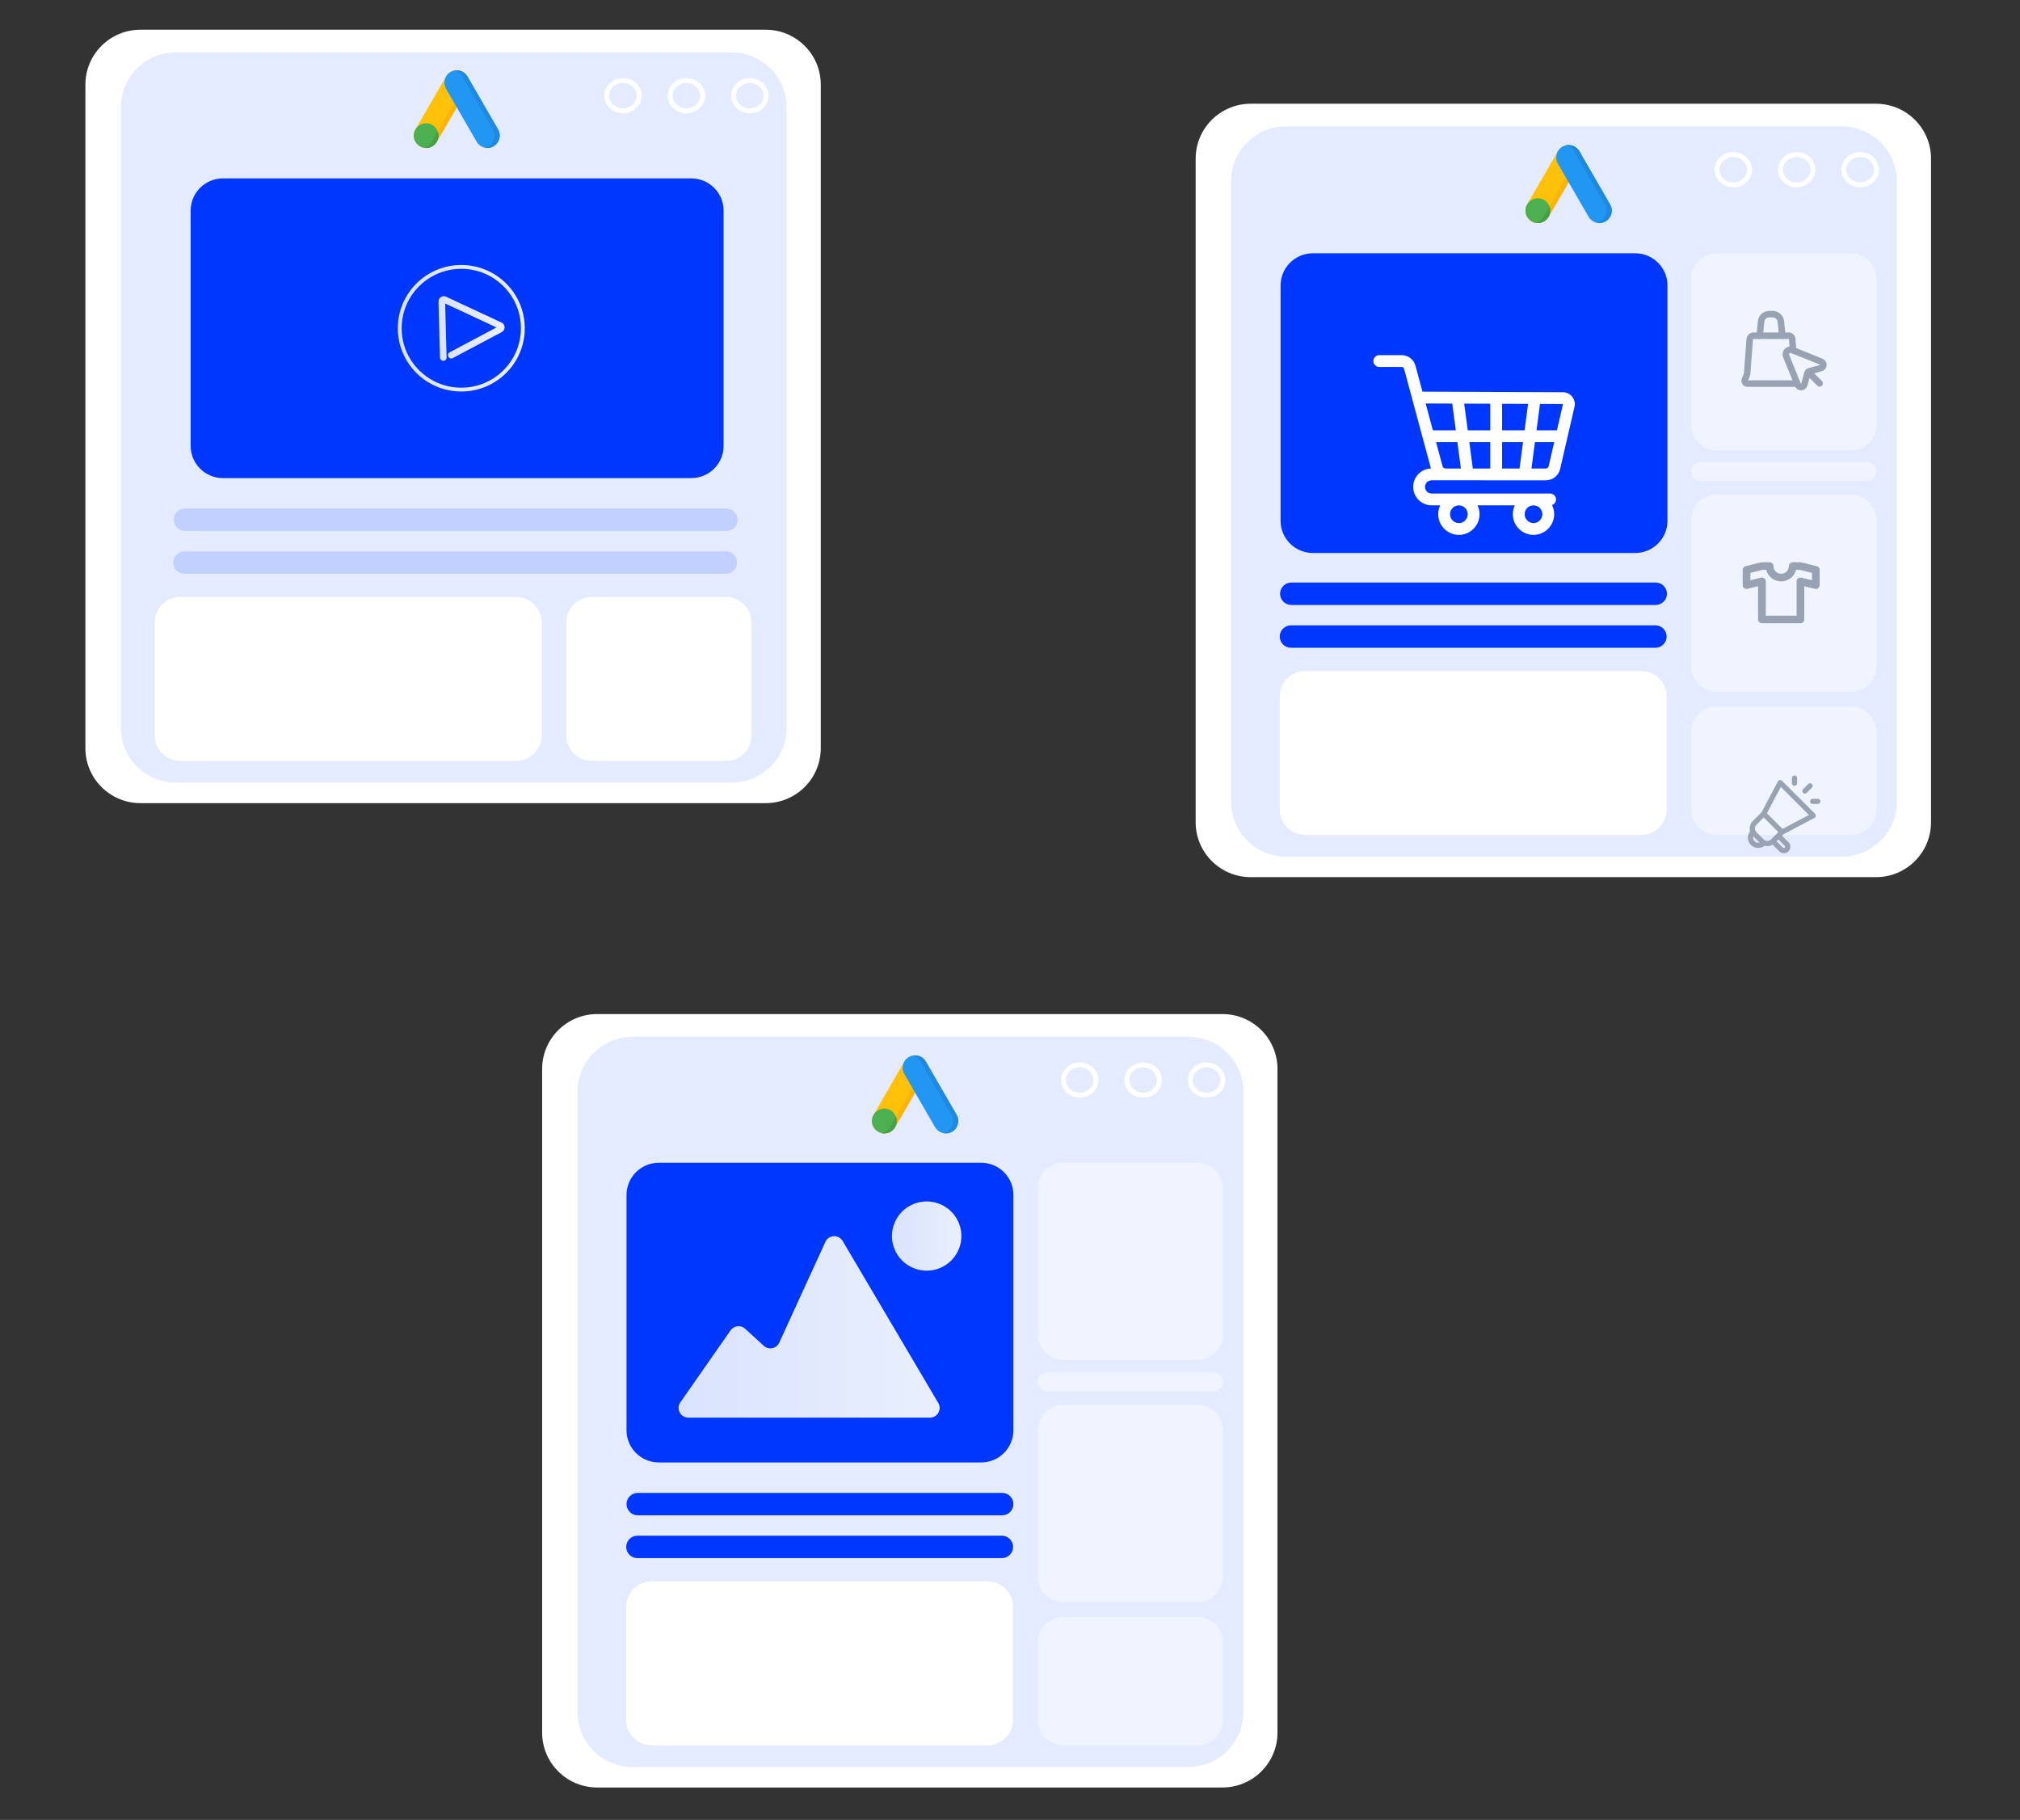 <svg width="544" height="490" viewBox="0 0 544 490" fill="none" xmlns="http://www.w3.org/2000/svg">
<rect x="0" y="0" width="544" height="490" fill="#333333" stroke="none"/>
<path d="M329.206 273.039H160.831C152.64 273.039 146 279.655 146 287.816V466.506C146 474.667 152.64 481.283 160.831 481.283H329.206C337.397 481.283 344.037 474.667 344.037 466.506V287.816C344.037 279.655 337.397 273.039 329.206 273.039Z" fill="white"/>
<path d="M320.009 279.143H170.37C162.179 279.143 155.539 285.759 155.539 293.92V460.994C155.539 469.155 162.179 475.771 170.37 475.771H320.009C328.2 475.771 334.84 469.155 334.84 460.994V293.92C334.84 285.759 328.2 279.143 320.009 279.143Z" fill="#E5EBFF"/>
<path d="M248.11 284.612C246.512 283.69 244.468 284.237 243.545 285.833L235.261 300.157C234.338 301.752 234.886 303.793 236.484 304.714C238.082 305.635 240.126 305.088 241.049 303.493L249.333 289.169C250.256 287.573 249.709 285.533 248.11 284.612V284.612Z" fill="#FFC107"/>
<path d="M248.111 284.611C247.364 284.181 246.521 284.071 245.739 284.239C246.071 284.31 246.398 284.433 246.707 284.611C248.306 285.533 248.854 287.573 247.931 289.169L239.647 303.493C239.155 304.343 238.345 304.895 237.453 305.086C238.834 305.383 240.306 304.779 241.05 303.493L249.334 289.169C250.257 287.573 249.71 285.533 248.111 284.611V284.611Z" fill="#FFB300"/>
<path d="M238.151 305.159C239.995 305.159 241.489 303.667 241.489 301.827C241.489 299.986 239.995 298.494 238.151 298.494C236.307 298.494 234.812 299.986 234.812 301.827C234.812 303.667 236.307 305.159 238.151 305.159Z" fill="#4CAF50"/>
<path d="M237.454 305.085C237.453 305.086 237.453 305.086 237.453 305.086C237.679 305.134 237.912 305.16 238.152 305.16C239.996 305.16 241.491 303.668 241.491 301.827C241.491 301.419 241.417 301.027 241.282 300.665L239.647 303.491C239.155 304.342 238.345 304.894 237.454 305.085V305.085Z" fill="#43A047"/>
<path d="M257.615 300.157L249.33 285.833C248.408 284.237 246.364 283.69 244.765 284.612C243.167 285.533 242.619 287.573 243.542 289.169L251.826 303.493C252.749 305.088 254.793 305.635 256.391 304.714C257.99 303.793 258.538 301.752 257.615 300.157V300.157Z" fill="#2196F3"/>
<path d="M257.616 300.156L249.331 285.832C248.587 284.546 247.115 283.942 245.734 284.238C246.626 284.43 247.436 284.982 247.928 285.832L256.212 300.156C257.135 301.752 256.587 303.792 254.989 304.713C254.679 304.892 254.352 305.015 254.021 305.086C254.802 305.253 255.646 305.144 256.392 304.713C257.991 303.792 258.538 301.752 257.616 300.156Z" fill="#1E88E5"/>
<path d="M264.223 313.073H177.423C172.62 313.073 168.727 316.953 168.727 321.738V385.099C168.727 389.884 172.62 393.764 177.423 393.764H264.223C269.025 393.764 272.919 389.884 272.919 385.099V321.738C272.919 316.953 269.025 313.073 264.223 313.073Z" fill="#0037FF"/>
<path d="M185.363 381.695H250.431C252.456 381.695 253.714 379.501 252.688 377.763L226.928 334.13C225.855 332.31 223.167 332.45 222.288 334.368L209.851 361.524C209.112 363.136 207.009 363.562 205.699 362.366L200.669 357.769C199.5 356.703 197.653 356.907 196.75 358.202L183.215 377.596C182.008 379.327 183.25 381.695 185.366 381.695H185.363Z" fill="url(#paint0_linear_1419_13262)"/>
<path d="M253.135 341.416C257.907 339.447 260.173 333.996 258.196 329.241C256.22 324.486 250.749 322.228 245.977 324.198C241.205 326.167 238.938 331.618 240.915 336.373C242.892 341.128 248.363 343.386 253.135 341.416Z" fill="url(#paint1_linear_1419_13262)"/>
<path d="M290.782 295.541C287.998 295.541 285.734 293.415 285.734 290.802C285.734 288.189 287.998 286.062 290.782 286.062C293.565 286.062 295.829 288.189 295.829 290.802C295.829 293.415 293.565 295.541 290.782 295.541ZM290.782 287.381C288.727 287.381 287.058 288.914 287.058 290.802C287.058 292.69 288.73 294.223 290.782 294.223C292.833 294.223 294.506 292.69 294.506 290.802C294.506 288.914 292.833 287.381 290.782 287.381Z" fill="white"/>
<path d="M307.86 295.541C305.076 295.541 302.812 293.415 302.812 290.802C302.812 288.189 305.076 286.062 307.86 286.062C310.643 286.062 312.907 288.189 312.907 290.802C312.907 293.415 310.643 295.541 307.86 295.541ZM307.86 287.381C305.805 287.381 304.136 288.914 304.136 290.802C304.136 292.69 305.808 294.223 307.86 294.223C309.912 294.223 311.584 292.69 311.584 290.802C311.584 288.914 309.912 287.381 307.86 287.381Z" fill="white"/>
<path d="M324.946 295.541C322.162 295.541 319.898 293.415 319.898 290.802C319.898 288.189 322.162 286.062 324.946 286.062C327.729 286.062 329.993 288.189 329.993 290.802C329.993 293.415 327.729 295.541 324.946 295.541ZM324.946 287.381C322.891 287.381 321.222 288.914 321.222 290.802C321.222 292.69 322.894 294.223 324.946 294.223C326.998 294.223 328.67 292.69 328.67 290.802C328.67 288.914 326.998 287.381 324.946 287.381Z" fill="white"/>
<path d="M269.889 407.997H171.756C170.084 407.997 168.727 406.644 168.727 404.978C168.727 403.312 170.084 401.959 171.756 401.959H269.889C271.561 401.959 272.919 403.312 272.919 404.978C272.919 406.644 271.561 407.997 269.889 407.997Z" fill="#0037FF"/>
<path d="M269.803 419.525H171.67C169.998 419.525 168.641 418.172 168.641 416.506C168.641 414.84 169.998 413.487 171.67 413.487H269.803C271.475 413.487 272.833 414.84 272.833 416.506C272.833 418.172 271.475 419.525 269.803 419.525Z" fill="#0037FF"/>
<path d="M265.956 425.786H175.517C171.719 425.786 168.641 428.854 168.641 432.638V463.068C168.641 466.852 171.719 469.92 175.517 469.92H265.956C269.754 469.92 272.833 466.852 272.833 463.068V432.638C272.833 428.854 269.754 425.786 265.956 425.786Z" fill="white"/>
<path opacity="0.43" d="M322.457 313.072H286.346C282.548 313.072 279.469 316.14 279.469 319.924V359.315C279.469 363.1 282.548 366.167 286.346 366.167H322.457C326.255 366.167 329.334 363.1 329.334 359.315V319.924C329.334 316.14 326.255 313.072 322.457 313.072Z" fill="white"/>
<path opacity="0.43" d="M322.457 378.256H286.346C282.548 378.256 279.469 381.324 279.469 385.108V424.499C279.469 428.283 282.548 431.351 286.346 431.351H322.457C326.255 431.351 329.334 428.283 329.334 424.499V385.108C329.334 381.324 326.255 378.256 322.457 378.256Z" fill="white"/>
<path opacity="0.43" d="M322.457 435.332H286.346C282.548 435.332 279.469 438.4 279.469 442.184V463.064C279.469 466.848 282.548 469.916 286.346 469.916H322.457C326.255 469.916 329.334 466.848 329.334 463.064V442.184C329.334 438.4 326.255 435.332 322.457 435.332Z" fill="white"/>
<path opacity="0.43" d="M326.765 374.602H282.033C280.618 374.602 279.469 373.457 279.469 372.047C279.469 370.636 280.618 369.491 282.033 369.491H326.765C328.181 369.491 329.33 370.636 329.33 372.047C329.33 373.457 328.181 374.602 326.765 374.602Z" fill="white"/>
<path d="M206.206 8H37.831C29.64 8 23 14.616 23 22.777V201.467C23 209.628 29.64 216.244 37.831 216.244H206.206C214.397 216.244 221.037 209.628 221.037 201.467V22.777C221.037 14.616 214.397 8 206.206 8Z" fill="white"/>
<path d="M197.009 14.104H47.37C39.179 14.104 32.539 20.721 32.539 28.882V195.956C32.539 204.117 39.179 210.733 47.37 210.733H197.009C205.2 210.733 211.84 204.117 211.84 195.956V28.882C211.84 20.721 205.2 14.104 197.009 14.104Z" fill="#E5EBFF"/>
<path d="M124.67 19.376C123.078 18.459 121.043 19.003 120.124 20.592L111.876 34.854C110.957 36.443 111.502 38.474 113.094 39.392C114.685 40.309 116.721 39.765 117.639 38.176L125.888 23.914C126.807 22.325 126.261 20.294 124.67 19.376V19.376Z" fill="#FFC107"/>
<path d="M124.667 19.376C123.923 18.948 123.083 18.838 122.305 19.005C122.635 19.076 122.961 19.198 123.269 19.376C124.861 20.293 125.406 22.325 124.487 23.914L116.239 38.176C115.749 39.022 114.942 39.572 114.055 39.763C115.429 40.058 116.895 39.457 117.636 38.176L125.885 23.914C126.803 22.325 126.258 20.293 124.667 19.376V19.376Z" fill="#FFB300"/>
<path d="M114.754 39.835C116.59 39.835 118.078 38.349 118.078 36.517C118.078 34.684 116.59 33.198 114.754 33.198C112.918 33.198 111.43 34.684 111.43 36.517C111.43 38.349 112.918 39.835 114.754 39.835Z" fill="#4CAF50"/>
<path d="M114.055 39.765C114.055 39.766 114.055 39.766 114.055 39.767C114.279 39.814 114.512 39.84 114.751 39.84C116.587 39.84 118.075 38.354 118.075 36.522C118.075 36.114 118.001 35.725 117.867 35.364L116.239 38.178C115.749 39.025 114.943 39.575 114.055 39.765V39.765Z" fill="#43A047"/>
<path d="M134.138 34.854L125.889 20.592C124.971 19.003 122.936 18.459 121.344 19.376C119.752 20.294 119.207 22.325 120.126 23.914L128.375 38.176C129.293 39.765 131.328 40.309 132.92 39.392C134.511 38.474 135.057 36.443 134.138 34.854V34.854Z" fill="#2196F3"/>
<path d="M134.135 34.853L125.886 20.591C125.145 19.311 123.679 18.709 122.305 19.005C123.192 19.195 123.999 19.745 124.489 20.591L132.737 34.853C133.656 36.442 133.111 38.474 131.519 39.391C131.211 39.569 130.886 39.691 130.555 39.762C131.333 39.929 132.173 39.82 132.917 39.391C134.508 38.474 135.053 36.442 134.135 34.853Z" fill="#1E88E5"/>
<path d="M186.169 48.036H60.04C55.237 48.036 51.344 51.915 51.344 56.701V120.062C51.344 124.847 55.237 128.726 60.04 128.726H186.169C190.972 128.726 194.865 124.847 194.865 120.062V56.701C194.865 51.915 190.972 48.036 186.169 48.036Z" fill="#0037FF"/>
<path d="M167.774 30.505C164.99 30.505 162.727 28.379 162.727 25.766C162.727 23.152 164.99 21.026 167.774 21.026C170.557 21.026 172.821 23.152 172.821 25.766C172.821 28.379 170.557 30.505 167.774 30.505ZM167.774 22.345C165.719 22.345 164.05 23.878 164.05 25.766C164.05 27.654 165.722 29.187 167.774 29.187C169.826 29.187 171.498 27.654 171.498 25.766C171.498 23.878 169.826 22.345 167.774 22.345Z" fill="white"/>
<path d="M184.86 30.505C182.076 30.505 179.812 28.379 179.812 25.766C179.812 23.152 182.076 21.026 184.86 21.026C187.643 21.026 189.907 23.152 189.907 25.766C189.907 28.379 187.643 30.505 184.86 30.505ZM184.86 22.345C182.805 22.345 181.136 23.878 181.136 25.766C181.136 27.654 182.808 29.187 184.86 29.187C186.912 29.187 188.584 27.654 188.584 25.766C188.584 23.878 186.912 22.345 184.86 22.345Z" fill="white"/>
<path d="M201.946 30.505C199.162 30.505 196.898 28.379 196.898 25.766C196.898 23.152 199.162 21.026 201.946 21.026C204.729 21.026 206.993 23.152 206.993 25.766C206.993 28.379 204.729 30.505 201.946 30.505ZM201.946 22.345C199.891 22.345 198.222 23.878 198.222 25.766C198.222 27.654 199.894 29.187 201.946 29.187C203.998 29.187 205.67 27.654 205.67 25.766C205.67 23.878 203.998 22.345 201.946 22.345Z" fill="white"/>
<path d="M195.615 142.956H49.795C48.123 142.956 46.766 141.603 46.766 139.937C46.766 138.271 48.123 136.918 49.795 136.918H195.615C197.287 136.918 198.644 138.271 198.644 139.937C198.644 141.603 197.287 142.956 195.615 142.956Z" fill="#C2D0FF"/>
<path d="M195.482 154.489H49.663C47.99 154.489 46.633 153.136 46.633 151.47C46.633 149.804 47.99 148.451 49.663 148.451H195.482C197.154 148.451 198.512 149.804 198.512 151.47C198.512 153.136 197.154 154.489 195.482 154.489Z" fill="#C2D0FF"/>
<path d="M138.995 160.738H48.556C44.759 160.738 41.68 163.806 41.68 167.59V198.02C41.68 201.805 44.759 204.872 48.556 204.872H138.995C142.793 204.872 145.872 201.805 145.872 198.02V167.59C145.872 163.806 142.793 160.738 138.995 160.738Z" fill="white"/>
<path d="M195.496 160.738H159.385C155.587 160.738 152.508 163.806 152.508 167.59V198.02C152.508 201.805 155.587 204.872 159.385 204.872H195.496C199.294 204.872 202.373 201.805 202.373 198.02V167.59C202.373 163.806 199.294 160.738 195.496 160.738Z" fill="white"/>
<path d="M141.322 88.381C141.322 97.789 133.669 105.414 124.227 105.414C114.786 105.414 107.133 97.789 107.133 88.381C107.133 78.974 114.786 71.349 124.227 71.349C133.669 71.349 141.322 78.974 141.322 88.381ZM140.286 88.381C140.286 79.543 133.095 72.381 124.227 72.381C115.36 72.381 108.169 79.546 108.169 88.381C108.169 97.216 115.36 104.382 124.227 104.382C133.095 104.382 140.286 97.216 140.286 88.381Z" fill="url(#paint2_linear_1419_13262)"/>
<path d="M119.379 97.158C118.9 97.158 118.504 96.777 118.493 96.296L118.086 81.213C118.073 80.715 118.316 80.255 118.733 79.983C119.15 79.71 119.67 79.672 120.121 79.884L135.075 86.852C135.568 87.08 135.886 87.56 135.899 88.105C135.913 88.647 135.622 89.144 135.144 89.4L121.944 96.412C121.51 96.641 120.973 96.477 120.744 96.048C120.514 95.618 120.675 95.08 121.109 94.852L133.7 88.163L119.882 81.724L120.272 96.249C120.285 96.736 119.899 97.145 119.406 97.155C119.4 97.155 119.389 97.155 119.383 97.155L119.379 97.158Z" fill="url(#paint3_linear_1419_13262)"/>
<path d="M505.206 27.93H336.831C328.64 27.93 322 34.546 322 42.707V221.396C322 229.558 328.64 236.174 336.831 236.174H505.206C513.397 236.174 520.037 229.558 520.037 221.396V42.707C520.037 34.546 513.397 27.93 505.206 27.93Z" fill="white"/>
<path d="M496.009 34.031H346.37C338.179 34.031 331.539 40.647 331.539 48.809V215.883C331.539 224.044 338.179 230.66 346.37 230.66H496.009C504.2 230.66 510.84 224.044 510.84 215.883V48.809C510.84 40.647 504.2 34.031 496.009 34.031Z" fill="#E5EBFF"/>
<path d="M424.11 39.505C422.512 38.584 420.468 39.131 419.545 40.726L411.261 55.05C410.338 56.646 410.886 58.686 412.484 59.607C414.082 60.529 416.126 59.982 417.049 58.386L425.333 44.062C426.256 42.467 425.709 40.426 424.11 39.505V39.505Z" fill="#FFC107"/>
<path d="M424.111 39.505C423.364 39.075 422.521 38.965 421.739 39.132C422.071 39.204 422.398 39.327 422.707 39.505C424.306 40.426 424.854 42.467 423.931 44.062L415.647 58.386C415.155 59.236 414.345 59.789 413.453 59.98C414.834 60.277 416.306 59.673 417.05 58.386L425.334 44.062C426.257 42.467 425.71 40.426 424.111 39.505V39.505Z" fill="#FFB300"/>
<path d="M414.151 60.055C415.995 60.055 417.489 58.563 417.489 56.722C417.489 54.882 415.995 53.39 414.151 53.39C412.307 53.39 410.812 54.882 410.812 56.722C410.812 58.563 412.307 60.055 414.151 60.055Z" fill="#4CAF50"/>
<path d="M413.454 59.981C413.453 59.981 413.453 59.981 413.453 59.982C413.679 60.03 413.912 60.056 414.152 60.056C415.996 60.056 417.491 58.563 417.491 56.723C417.491 56.314 417.417 55.922 417.282 55.56L415.647 58.387C415.155 59.237 414.345 59.789 413.454 59.981V59.981Z" fill="#43A047"/>
<path d="M433.615 55.05L425.33 40.726C424.408 39.131 422.364 38.584 420.765 39.505C419.167 40.426 418.619 42.467 419.542 44.062L427.826 58.386C428.749 59.982 430.793 60.529 432.391 59.607C433.99 58.686 434.538 56.646 433.615 55.05V55.05Z" fill="#2196F3"/>
<path d="M433.616 55.05L425.331 40.726C424.587 39.439 423.115 38.835 421.734 39.132C422.626 39.323 423.436 39.875 423.928 40.726L432.212 55.05C433.135 56.645 432.587 58.686 430.989 59.607C430.679 59.785 430.352 59.908 430.021 59.979C430.802 60.147 431.646 60.037 432.392 59.607C433.991 58.686 434.538 56.645 433.616 55.05Z" fill="#1E88E5"/>
<path d="M440.363 68.199H353.563C348.761 68.199 344.867 72.079 344.867 76.864V140.225C344.867 145.01 348.761 148.89 353.563 148.89H440.363C445.166 148.89 449.059 145.01 449.059 140.225V76.864C449.059 72.079 445.166 68.199 440.363 68.199Z" fill="#0037FF"/>
<g clip-path="url(#clip0_1419_13262)">
<path d="M385.54 132.885C383.17 132.764 383.214 129.431 385.54 129.315C392.126 129.338 409.498 129.321 416.294 129.326C418.153 129.326 419.743 128.061 420.161 126.25L424.02 109.54C424.241 108.583 424.018 107.593 423.408 106.823C422.799 106.054 421.886 105.606 420.904 105.606C418.17 105.606 394.964 105.501 383.077 105.454L381.193 98.463C380.741 96.792 379.216 95.625 377.485 95.625H371.449C370.571 95.625 369.859 96.337 369.859 97.215C369.859 98.093 370.571 98.805 371.449 98.805H377.485C377.783 98.805 378.046 99.006 378.123 99.292L385.359 126.14C384.087 126.186 382.902 126.703 382.003 127.615C381.059 128.573 380.552 129.842 380.575 131.187C380.622 133.877 382.849 136.065 385.54 136.065H387.858C387.514 136.789 387.32 137.598 387.32 138.451C387.32 141.519 389.817 144.016 392.885 144.016C395.954 144.016 398.451 141.519 398.451 138.451C398.451 137.597 398.257 136.789 397.913 136.065H407.953C407.608 136.789 407.415 137.597 407.415 138.45C407.415 141.519 409.912 144.015 412.98 144.015C416.049 144.015 418.546 141.518 418.546 138.45C418.546 137.564 418.336 136.726 417.967 135.982C418.596 135.77 419.049 135.176 419.049 134.476C419.049 133.597 418.338 132.885 417.459 132.885H385.54ZM395.271 138.451C395.271 139.766 394.201 140.836 392.885 140.836C391.57 140.836 390.5 139.766 390.5 138.451C390.5 137.136 391.569 136.067 392.883 136.066H392.887C394.202 136.067 395.271 137.136 395.271 138.451ZM412.98 140.835C411.665 140.835 410.595 139.765 410.595 138.45C410.595 137.148 411.644 136.086 412.942 136.066H413.019C414.317 136.086 415.366 137.148 415.366 138.45C415.366 139.765 414.296 140.835 412.98 140.835V140.835ZM420.916 108.798C420.925 108.81 420.924 108.815 420.922 108.824L419.296 115.866H413.79L414.727 108.761L420.891 108.786C420.901 108.786 420.906 108.786 420.916 108.798V108.798ZM404.523 126.146V119.046H410.163L409.226 126.146H404.523ZM396.638 126.146L395.694 119.046H401.343V126.146H396.638ZM389.319 126.146H389.314C388.926 126.146 388.585 125.885 388.484 125.512L386.741 119.046H392.486L393.43 126.146H389.319ZM395.271 115.866L394.314 108.679L401.343 108.707V115.866H395.271ZM404.523 115.866V108.72L411.522 108.748L410.582 115.866H404.523ZM391.104 108.666L392.062 115.866H385.884L383.936 108.637L391.104 108.666ZM416.294 126.146H412.433L413.37 119.046H418.561L417.063 125.535C416.98 125.895 416.664 126.146 416.294 126.146Z" fill="white"/>
</g>
<path d="M466.782 50.427C463.998 50.427 461.734 48.301 461.734 45.688C461.734 43.074 463.998 40.948 466.782 40.948C469.565 40.948 471.829 43.074 471.829 45.688C471.829 48.301 469.565 50.427 466.782 50.427ZM466.782 42.267C464.727 42.267 463.058 43.8 463.058 45.688C463.058 47.575 464.73 49.109 466.782 49.109C468.833 49.109 470.506 47.575 470.506 45.688C470.506 43.8 468.833 42.267 466.782 42.267Z" fill="white"/>
<path d="M483.86 50.427C481.076 50.427 478.812 48.301 478.812 45.688C478.812 43.074 481.076 40.948 483.86 40.948C486.643 40.948 488.907 43.074 488.907 45.688C488.907 48.301 486.643 50.427 483.86 50.427ZM483.86 42.267C481.805 42.267 480.136 43.8 480.136 45.688C480.136 47.575 481.808 49.109 483.86 49.109C485.912 49.109 487.584 47.575 487.584 45.688C487.584 43.8 485.912 42.267 483.86 42.267Z" fill="white"/>
<path d="M500.946 50.427C498.162 50.427 495.898 48.301 495.898 45.688C495.898 43.074 498.162 40.948 500.946 40.948C503.729 40.948 505.993 43.074 505.993 45.688C505.993 48.301 503.729 50.427 500.946 50.427ZM500.946 42.267C498.891 42.267 497.222 43.8 497.222 45.688C497.222 47.575 498.894 49.109 500.946 49.109C502.998 49.109 504.67 47.575 504.67 45.688C504.67 43.8 502.998 42.267 500.946 42.267Z" fill="white"/>
<path d="M445.889 162.889H347.756C346.084 162.889 344.727 161.537 344.727 159.87C344.727 158.204 346.084 156.852 347.756 156.852H445.889C447.561 156.852 448.919 158.204 448.919 159.87C448.919 161.537 447.561 162.889 445.889 162.889Z" fill="#0037FF"/>
<path d="M445.803 174.414H347.67C345.998 174.414 344.641 173.061 344.641 171.395C344.641 169.729 345.998 168.376 347.67 168.376H445.803C447.475 168.376 448.833 169.729 448.833 171.395C448.833 173.061 447.475 174.414 445.803 174.414Z" fill="#0037FF"/>
<path d="M441.956 180.673H351.517C347.719 180.673 344.641 183.741 344.641 187.525V217.955C344.641 221.739 347.719 224.807 351.517 224.807H441.956C445.754 224.807 448.833 221.739 448.833 217.955V187.525C448.833 183.741 445.754 180.673 441.956 180.673Z" fill="white"/>
<path opacity="0.43" d="M498.472 68.199H462.361C458.563 68.199 455.484 71.267 455.484 75.051V114.442C455.484 118.227 458.563 121.294 462.361 121.294H498.472C502.27 121.294 505.349 118.227 505.349 114.442V75.051C505.349 71.267 502.27 68.199 498.472 68.199Z" fill="white"/>
<path d="M490.384 99.108L487.379 99.929C487.068 100.014 486.825 100.256 486.74 100.566L485.916 103.561C485.685 104.399 484.518 104.468 484.19 103.662L481.026 95.885C480.604 94.849 481.64 93.816 482.681 94.236L490.486 97.389C491.294 97.716 491.226 98.879 490.384 99.108Z" stroke="#98A2B3" stroke-width="1.752" stroke-miterlimit="10" stroke-linecap="round" stroke-linejoin="round"/>
<path d="M486.977 100.165L490.052 103.229" stroke="#98A2B3" stroke-width="1.752" stroke-miterlimit="10" stroke-linecap="round" stroke-linejoin="round"/>
<path d="M482.887 94.319L482.658 91.281C482.621 90.782 482.204 90.397 481.703 90.397H472.173C471.671 90.397 471.255 90.782 471.217 91.281L470.53 100.437C470.515 100.637 470.469 100.834 470.394 101.02L469.898 102.262C469.702 102.753 470.064 103.285 470.594 103.285H483.281C483.547 103.285 483.77 103.151 483.903 102.956" stroke="#98A2B3" stroke-width="1.752" stroke-miterlimit="10" stroke-linecap="round" stroke-linejoin="round"/>
<path d="M473.883 90.398L474.271 86.57C474.385 85.441 475.339 84.581 476.479 84.581H477.391C478.53 84.581 479.484 85.441 479.599 86.57L479.987 90.398" stroke="#98A2B3" stroke-width="1.752" stroke-miterlimit="10" stroke-linecap="round" stroke-linejoin="round"/>
<path opacity="0.43" d="M498.457 133.146H462.346C458.548 133.146 455.469 136.213 455.469 139.997V179.389C455.469 183.173 458.548 186.241 462.346 186.241H498.457C502.255 186.241 505.334 183.173 505.334 179.389V139.997C505.334 136.213 502.255 133.146 498.457 133.146Z" fill="white"/>
<path d="M489.269 152.448L485.139 151.421C485.056 151.401 484.971 151.39 484.887 151.391H482.794C482.221 151.391 481.757 151.85 481.757 152.417C481.757 153.551 480.828 154.471 479.683 154.471C478.537 154.471 477.609 153.551 477.609 152.417C477.609 151.85 477.144 151.391 476.572 151.391H474.472C474.386 151.391 474.301 151.401 474.219 151.421L470.096 152.448C469.636 152.563 469.312 152.973 469.313 153.444V157.551C469.313 158.117 469.777 158.577 470.35 158.577C470.434 158.577 470.519 158.567 470.602 158.546L473.461 157.839V166.79C473.461 167.357 473.925 167.817 474.498 167.817H484.868C485.441 167.817 485.905 167.357 485.905 166.79V157.839L488.764 158.546C489.32 158.684 489.883 158.35 490.022 157.8C490.042 157.718 490.053 157.635 490.053 157.551V153.444C490.053 152.973 489.73 152.563 489.269 152.448ZM487.979 156.235L485.12 155.528C484.81 155.453 484.482 155.522 484.23 155.715C483.978 155.909 483.831 156.208 483.831 156.524V165.764H475.535V156.524C475.535 155.957 475.07 155.497 474.498 155.497C474.413 155.497 474.328 155.508 474.246 155.528L471.387 156.235V154.245L474.601 153.444H475.666C476.237 155.64 478.498 156.963 480.717 156.399C482.181 156.026 483.325 154.894 483.701 153.444H484.759L487.979 154.245V156.235Z" fill="#98A2B3"/>
<path opacity="0.43" d="M498.457 190.224H462.346C458.548 190.224 455.469 193.291 455.469 197.076V217.955C455.469 221.739 458.548 224.807 462.346 224.807H498.457C502.255 224.807 505.334 221.739 505.334 217.955V197.076C505.334 193.291 502.255 190.224 498.457 190.224Z" fill="white"/>
<g clip-path="url(#clip1_1419_13262)">
<path d="M479.918 210.225C479.762 210.068 479.54 209.993 479.321 210.029C479.102 210.061 478.912 210.196 478.808 210.392L474.415 218.69L472.021 221.084C471.285 221.821 471.059 222.868 471.32 223.806C470.458 224.901 470.519 226.49 471.528 227.5C472.073 228.044 472.788 228.316 473.503 228.316C474.113 228.316 474.717 228.105 475.222 227.708C475.467 227.776 475.717 227.823 475.97 227.823C476.46 227.822 476.946 227.685 477.381 227.43L479.179 229.227C479.519 229.567 479.965 229.737 480.412 229.737C480.859 229.737 481.306 229.567 481.646 229.227C482.327 228.547 482.327 227.44 481.646 226.76L479.919 225.032L480.338 224.613L488.636 220.219C488.831 220.116 488.966 219.925 489 219.706C489.032 219.487 488.96 219.265 488.803 219.109L479.918 210.225ZM472.515 226.513C472.152 226.149 472.037 225.634 472.159 225.169L473.859 226.869C473.394 226.991 472.879 226.877 472.515 226.513V226.513ZM474.983 226.019L473.009 224.045C472.465 223.501 472.465 222.615 473.009 222.071L474.983 220.096L478.932 224.045L476.957 226.019C476.413 226.564 475.528 226.564 474.983 226.019V226.019ZM480.659 227.747C480.747 227.834 480.76 227.939 480.76 227.993C480.76 228.048 480.747 228.153 480.66 228.24C480.526 228.373 480.3 228.374 480.166 228.24L478.438 226.513L478.932 226.019L480.659 227.747ZM480.048 223.187L475.841 218.98L479.6 211.881L487.148 219.428L480.048 223.187ZM482.577 210.892V209.496C482.577 209.11 482.889 208.798 483.275 208.798C483.661 208.798 483.973 209.11 483.973 209.496V210.892C483.973 211.277 483.661 211.59 483.275 211.59C482.889 211.59 482.577 211.277 482.577 210.892ZM490.255 215.777C490.255 216.163 489.942 216.475 489.557 216.475H488.161C487.775 216.475 487.463 216.163 487.463 215.777C487.463 215.392 487.775 215.079 488.161 215.079H489.557C489.942 215.079 490.255 215.392 490.255 215.777ZM485.573 213.479C485.301 213.206 485.301 212.765 485.573 212.492L486.969 211.096C487.242 210.823 487.684 210.823 487.956 211.096C488.229 211.369 488.229 211.81 487.956 212.083L486.56 213.479C486.424 213.615 486.245 213.683 486.067 213.683C485.888 213.683 485.71 213.615 485.573 213.479Z" fill="#98A2B3"/>
</g>
<path opacity="0.43" d="M502.765 129.491H458.033C456.618 129.491 455.469 128.346 455.469 126.935C455.469 125.525 456.618 124.38 458.033 124.38H502.765C504.181 124.38 505.33 125.525 505.33 126.935C505.33 128.346 504.181 129.491 502.765 129.491Z" fill="white"/>
<defs>
<linearGradient id="paint0_linear_1419_13262" x1="182.74" y1="357.268" x2="253.054" y2="357.268" gradientUnits="userSpaceOnUse">
<stop stop-color="#DAE3FE"/>
<stop offset="1" stop-color="#E9EFFD"/>
</linearGradient>
<linearGradient id="paint1_linear_1419_13262" x1="240.202" y1="332.808" x2="258.91" y2="332.808" gradientUnits="userSpaceOnUse">
<stop stop-color="#DAE3FE"/>
<stop offset="1" stop-color="#E9EFFD"/>
</linearGradient>
<linearGradient id="paint2_linear_1419_13262" x1="107.129" y1="88.381" x2="141.322" y2="88.381" gradientUnits="userSpaceOnUse">
<stop stop-color="#DAE3FE"/>
<stop offset="1" stop-color="#E9EFFD"/>
</linearGradient>
<linearGradient id="paint3_linear_1419_13262" x1="118.086" y1="88.453" x2="135.899" y2="88.453" gradientUnits="userSpaceOnUse">
<stop stop-color="#DAE3FE"/>
<stop offset="1" stop-color="#E9EFFD"/>
</linearGradient>
<clipPath id="clip0_1419_13262">
<rect width="54.244" height="54.244" fill="white" transform="translate(369.859 92.696)"/>
</clipPath>
<clipPath id="clip1_1419_13262">
<rect width="22.336" height="22.336" fill="white" transform="translate(469.312 208.099)"/>
</clipPath>
</defs>
</svg>
